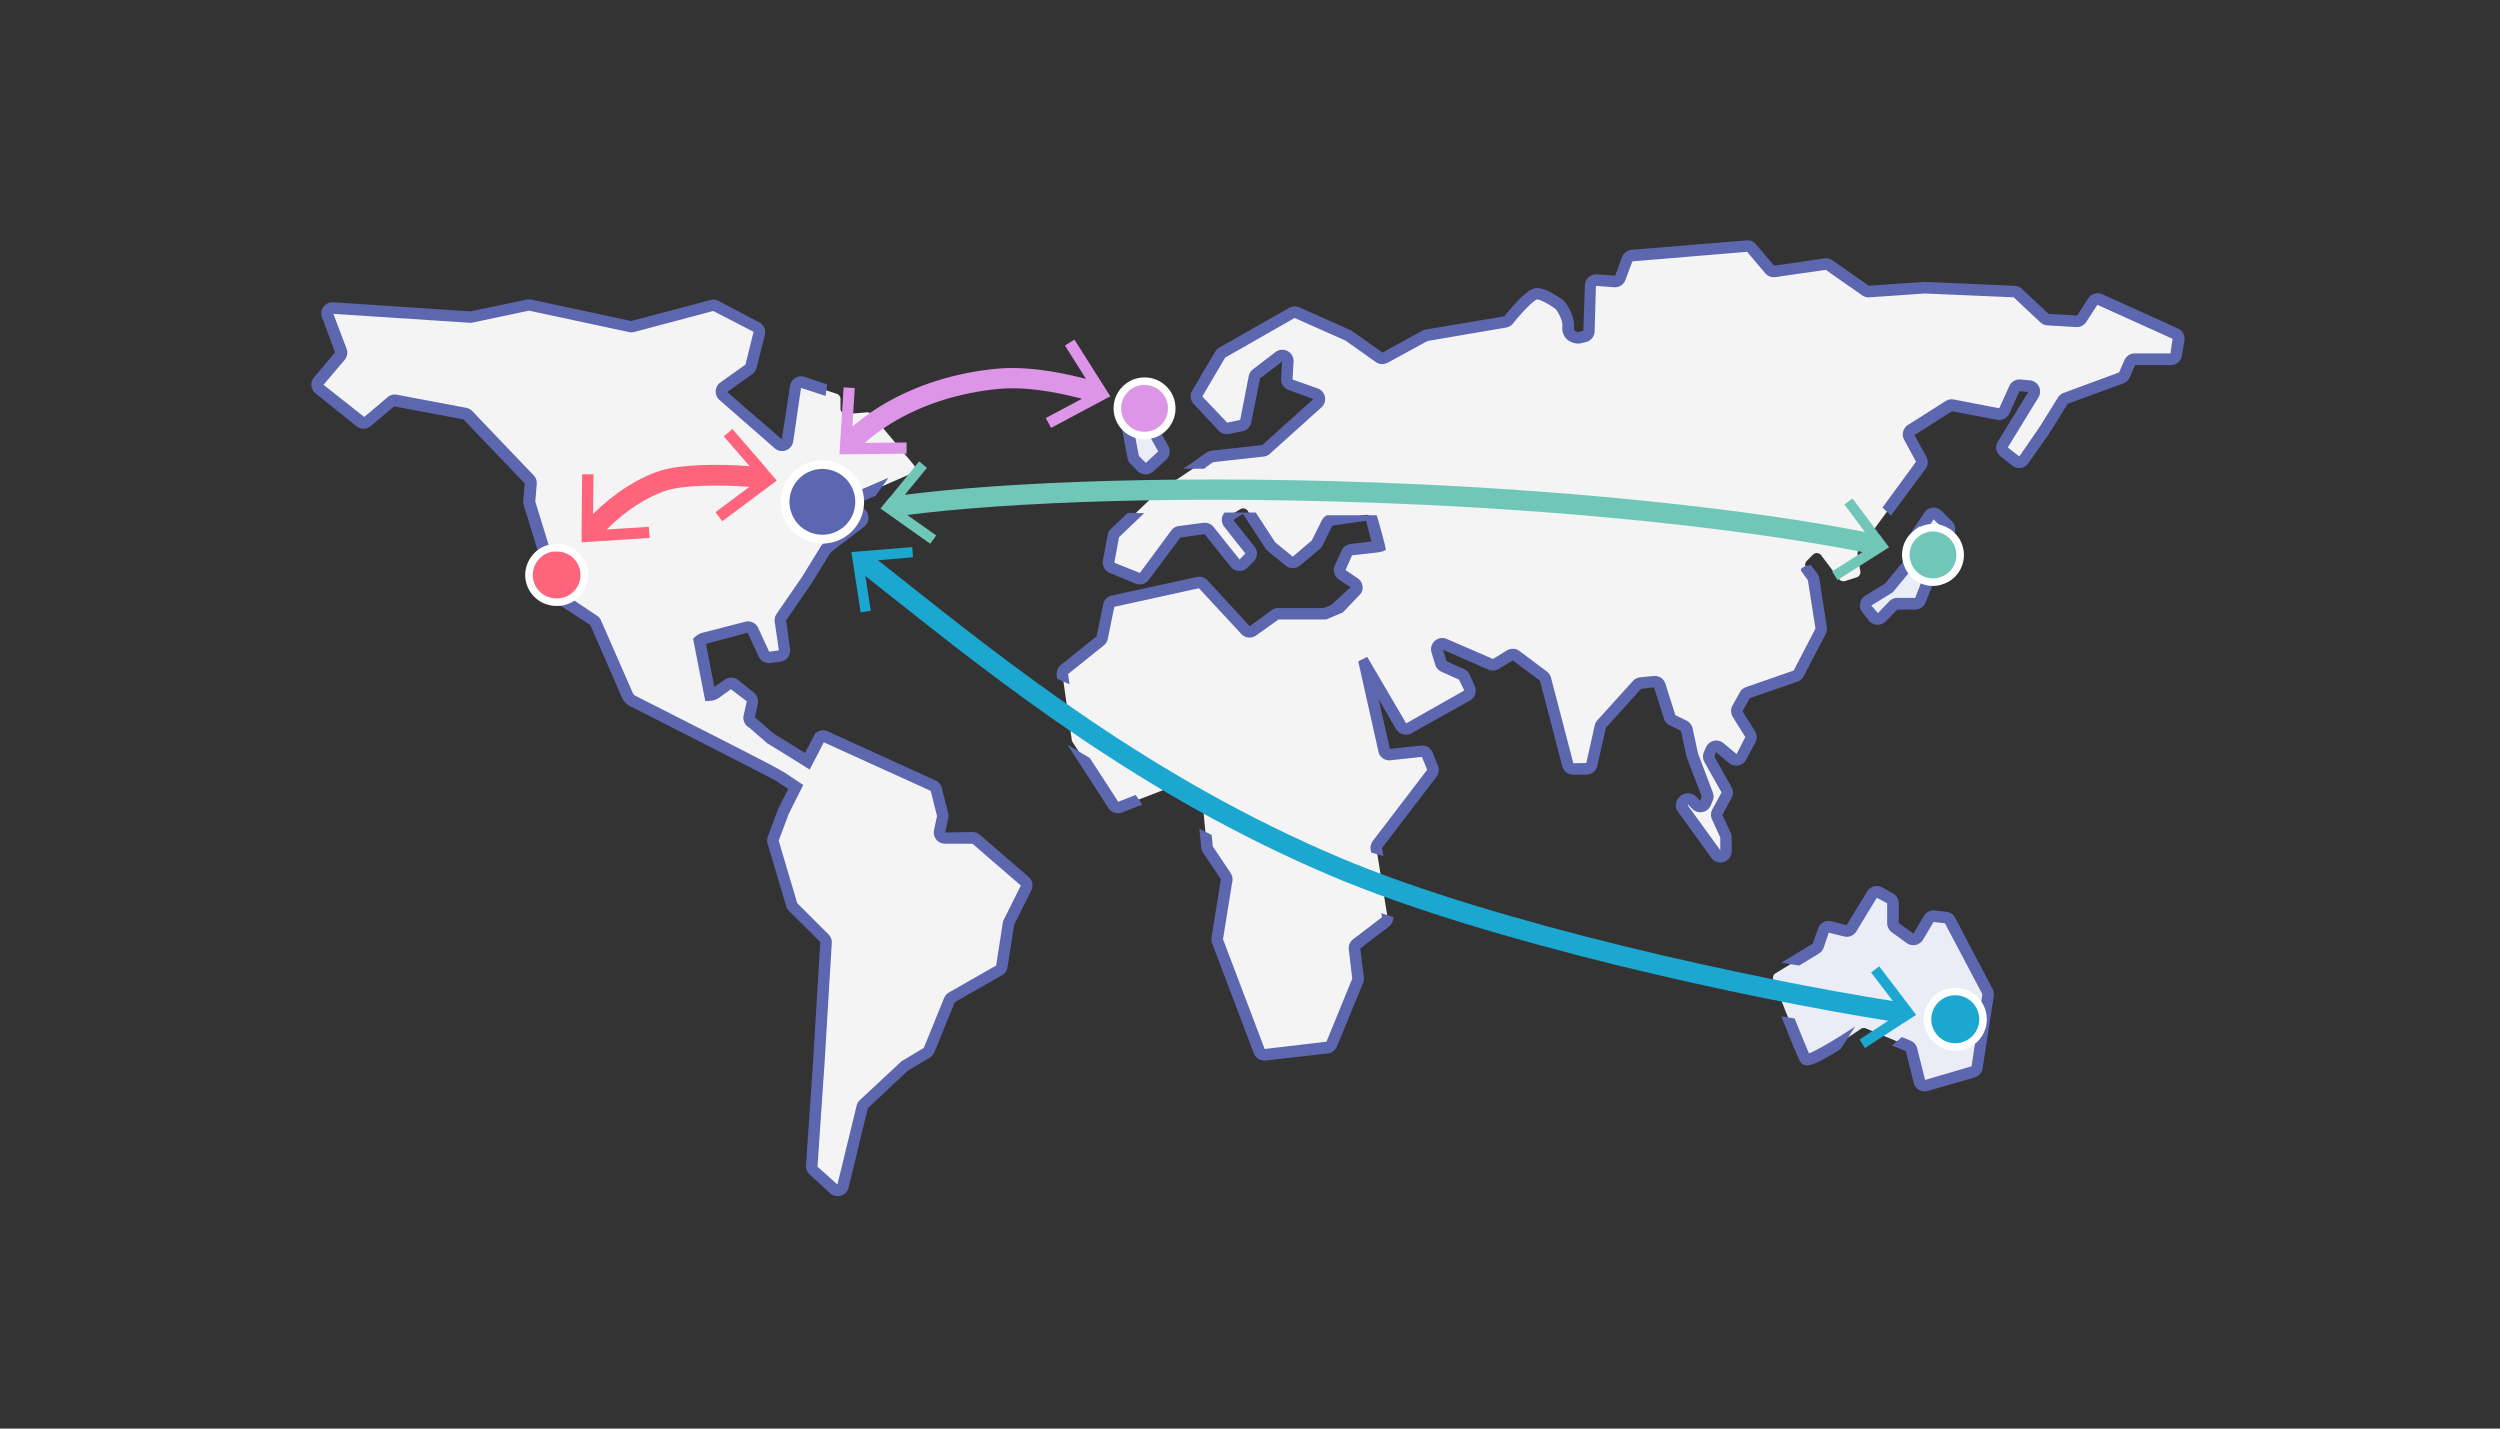 <svg id="f189793a-ffe9-4b5e-b6ee-d65158d2057f" data-name="White" xmlns="http://www.w3.org/2000/svg" viewBox="0 0 840 480">
  <rect x="0" y="0" width="840" height="480" fill="#333333" stroke="none"/>
  <title>Flexible-Replication</title>
  <path d="M655.19,309.28a1.8,1.8,0,0,0-1.42-1l-3.89-.44a1.84,1.84,0,0,0-1.76.87l-3.7,6a1.83,1.83,0,0,1-2.64.52l-5-3.62a1.86,1.86,0,0,1-.75-1.49v-6.67a1.84,1.84,0,0,0-.95-1.6l-3.54-2a1.85,1.85,0,0,0-2.45.64L622.05,312a1.85,1.85,0,0,1-2,.82l-5.11-1.28a1.84,1.84,0,0,0-2.17,1.15l-1.89,5.19a1.82,1.82,0,0,1-.77.94L596.6,327a1.83,1.83,0,0,0-.76,2.22c2.11,5.48,9.66,24.91,10.8,26.63s15-7.67,18.56-10.12a1.83,1.83,0,0,1,1.74-.18l14.26,5.94a1.84,1.84,0,0,1,1.07,1.25l2.66,10.62a1.82,1.82,0,0,0,2.28,1.32l15.75-4.5a1.82,1.82,0,0,0,1.31-1.48L668,334.4a1.88,1.88,0,0,0-.19-1.14Z" style="fill: #eaecf6"/>
  <path d="M380.76,153.59a1.83,1.83,0,0,0,.5.95l2.38,2.38a1.84,1.84,0,0,0,2.53.07l4.3-3.88a1.84,1.84,0,0,0,.38-2.25l-5.55-10.08a1.83,1.83,0,0,0-2.81-.5l-2.84,2.49a1.83,1.83,0,0,0-.6,1.72Z" style="fill: #eaecf6"/>
  <path d="M651,173.06a1.84,1.84,0,0,0-2.83.28L644.36,179a1.85,1.85,0,0,0-.31,1v5.46a1.84,1.84,0,0,1-.42,1.17l-8.74,10.61a1.72,1.72,0,0,1-.45.4l-6.68,4.11a1.84,1.84,0,0,0-.49,2.69l2.15,2.75a1.83,1.83,0,0,0,2.74.17l4-4a1.84,1.84,0,0,1,1.29-.54h6a1.82,1.82,0,0,0,1.7-1.15L650,189.77a2,2,0,0,0,.13-.53l.57-6.83a1.82,1.82,0,0,1,.85-1.4l2.61-1.63a1.83,1.83,0,0,0,.32-2.85Z" style="fill: #eaecf6"/>
  <path d="M730.94,112.11l-25.35-11.47a1.83,1.83,0,0,0-2.28.66l-3.9,5.84a1.86,1.86,0,0,1-1.63.82l-9.65-.57a1.85,1.85,0,0,1-1.14-.49l-9-8.44a1.84,1.84,0,0,0-1.18-.49l-29.94-1.3a.74.74,0,0,0-.21,0L628,98a1.82,1.82,0,0,1-1.18-.32l-12.23-8.57a1.82,1.82,0,0,0-1.32-.31l-17,2.42a1.84,1.84,0,0,1-1.66-.63l-6.08-7.19a1.83,1.83,0,0,0-1.55-.64l-38.66,3.17a1.83,1.83,0,0,0-1.56,1.17l-2.44,6.34a1.84,1.84,0,0,1-1.84,1.17l-6.1-.44a1.84,1.84,0,0,0-2,1.77l-.55,15.42a1.83,1.83,0,0,1-1.39,1.72l-1.76.44c-.77,0-4.1,0-3.8-3.85.25-3.11-2.61-7.07-2.92-7.29-1.37-1-5.35-3.66-7.54-3.66s-8,6.84-9.6,8.82a1.76,1.76,0,0,1-1.11.64l-26.4,4.51a1.94,1.94,0,0,0-.57.2l-13.42,7.32a1.84,1.84,0,0,1-1.94-.11l-10.28-7.25a1.57,1.57,0,0,0-.31-.18l-17-7.57a1.87,1.87,0,0,0-1.65.08l-23.49,13.33a1.8,1.8,0,0,0-.67.67l-7.74,13.09a1.83,1.83,0,0,0,.24,2.18l8.38,8.94a1.84,1.84,0,0,0,1.7.55l4.48-.9a1.81,1.81,0,0,0,1.44-1.44l3-14.82a1.81,1.81,0,0,1,.68-1.1l7.63-5.83a1.83,1.83,0,0,1,2.94,1.57l-.35,6a1.84,1.84,0,0,0,1.2,1.83l8.56,3.15a1.84,1.84,0,0,1,.59,3.09L425.39,151a1.8,1.8,0,0,1-1,.46l-17,1.89a1.9,1.9,0,0,0-.82.3L389,165.38a1.5,1.5,0,0,0-.25.19l-14.15,13.51a1.94,1.94,0,0,0-.54,1l-1.62,8.64a1.85,1.85,0,0,0,1.11,2l8.66,3.56a1.83,1.83,0,0,0,2.17-.59l10.71-14.28a1.84,1.84,0,0,1,1.22-.72l8.23-1.09a1.84,1.84,0,0,1,1.68.67L415,189.25a1.84,1.84,0,0,0,2.73.15l2.08-2.08a1.85,1.85,0,0,0,.15-2.43l-7.09-9.11a1.84,1.84,0,0,1,.51-2.7l3.38-2a1.85,1.85,0,0,1,2.49.57l7.56,11.64a1.69,1.69,0,0,0,.38.42l5.95,4.87a1.83,1.83,0,0,0,2.34,0l6.55-5.46a1.68,1.68,0,0,0,.47-.59l3.41-6.81a1.84,1.84,0,0,1,1.38-1L458.81,173a1.84,1.84,0,0,1,2,1.27l2.18,8.49h-.11a1.81,1.81,0,0,1-1.37,1l-7.5.94a1.85,1.85,0,0,0-1.44,1.06l-2.28,5a1.82,1.82,0,0,0,.62,2.26l4.16,2.92a1.85,1.85,0,0,1,.62,2.28l-7.23,6.58,0,0-3.32,1.38-15.59,0a1.85,1.85,0,0,0-1.12.34L420.92,212a1.83,1.83,0,0,1-2.41-.25l-14.22-15.4a1.83,1.83,0,0,0-1.74-.55L374,202a1.85,1.85,0,0,0-1.41,1.42l-2.29,10.88a1.87,1.87,0,0,1-.65,1.06l-12,9.62a1.85,1.85,0,0,0-.67,1.69l3.14,21.94a1.88,1.88,0,0,0,.27.74L374,270.42a1.84,1.84,0,0,0,2.2.72l18.3-7.09a1.85,1.85,0,0,1,1.85.31l7.28,6.16a1.8,1.8,0,0,1,.64,1.23l1.23,12.83a1.71,1.71,0,0,0,.3.84l6,9a1.78,1.78,0,0,1,.28,1.31L409,315.28a1.87,1.87,0,0,0,.09.94l14,36.95a1.82,1.82,0,0,0,1.92,1.17L445.92,352a1.86,1.86,0,0,0,1.49-1.13l8.76-21.27a1.88,1.88,0,0,0,.12-.91l-1.16-9.85a1.87,1.87,0,0,1,.71-1.67l9.65-7.38a1.82,1.82,0,0,0,.7-1.75l-3.71-22.85a1.83,1.83,0,0,1,.36-1.41l18.26-23.93a1.83,1.83,0,0,0,.24-1.79l-1.77-4.44a1.84,1.84,0,0,0-1.89-1.14L467,253.51a1.84,1.84,0,0,1-1.85-1.06l-6.54-29.19h0l12.18,20.81a1.85,1.85,0,0,0,2.48.68l19.68-11a1.83,1.83,0,0,0,.78-2.35L492,227.56a1.87,1.87,0,0,0-.91-.93l-6-2.71a1.85,1.85,0,0,1-1-1.13l-1.26-4.09a1.83,1.83,0,0,1,2.48-2.22l15.52,6.72a1.82,1.82,0,0,0,1.68-.11l4.81-2.88a1.83,1.83,0,0,1,2.05.1l9.18,6.89a1.85,1.85,0,0,1,.68,1l7.5,28.73a1.84,1.84,0,0,0,1.77,1.38H533a1.85,1.85,0,0,0,1.79-1.43l2.91-12.8a1.77,1.77,0,0,1,.42-.83l11.9-13.14a1.83,1.83,0,0,1,1.18-.6l4.49-.45a1.84,1.84,0,0,1,1.93,1.28L561,240.87a1.8,1.8,0,0,0,.93,1.09l3.86,1.93a1.86,1.86,0,0,1,1,1.26l1.79,8.35a2.76,2.76,0,0,0,.08.27l5,13.2a1.83,1.83,0,0,1,0,1.38l-.64,1.5a1.84,1.84,0,0,1-3,.58L568.53,269a1.84,1.84,0,0,0-2.59,0l-.28.28a1.84,1.84,0,0,0-.19,2.36l11.13,15.49a1.83,1.83,0,0,0,3.32-1.07v-4.6a1.74,1.74,0,0,0-.16-.75l-2.8-6.16a1.89,1.89,0,0,1,.06-1.64l3.09-5.65a1.83,1.83,0,0,0,0-1.77l-5.75-10.36a1.79,1.79,0,0,1-.08-1.61l.68-1.59a1.83,1.83,0,0,1,2.86-.68l4.4,3.66a1.83,1.83,0,0,0,2.79-.54l3.11-5.77a1.82,1.82,0,0,0-.06-1.83l-4.22-6.87a1.82,1.82,0,0,1,0-1.86l2.47-4.46a1.86,1.86,0,0,1,1-.84l16-5.54a1.84,1.84,0,0,0,1-.89l7.4-14.18a1.84,1.84,0,0,0,.19-1.13l-2.52-16.34a1.81,1.81,0,0,0-.32-.79l-2.18-3.05a1.84,1.84,0,0,1,.2-2.37l2.08-2.08a1.83,1.83,0,0,1,2.76.2l6,8a1.83,1.83,0,0,0,2,.66L623.8,194a1.83,1.83,0,0,0,1.28-2l-.94-5.66a1.86,1.86,0,0,1,.33-1.39l20.9-28.51a1.82,1.82,0,0,0,.14-1.94l-4-7.51a1.84,1.84,0,0,1,.64-2.41l12.64-8a1.83,1.83,0,0,1,1.33-.25l15.25,2.93a1.83,1.83,0,0,0,2-1l3.53-7.56a1.82,1.82,0,0,1,1.83-1.05l3.12.28a1.84,1.84,0,0,1,1.4,2.79L673,149.39a1.84,1.84,0,0,0,.42,2.39l3.9,3.12a1.83,1.83,0,0,0,2.64-.38l6.86-9.72.06-.09,6.32-10.11a1.88,1.88,0,0,1,.92-.75L712.79,127a1.84,1.84,0,0,0,1.05-1l1.87-4.21a1.83,1.83,0,0,1,1.68-1.09h12a1.84,1.84,0,0,0,1.81-1.53l.84-5.09A1.83,1.83,0,0,0,730.94,112.11Z" style="fill: #f4f4f4"/>
  <path d="M344.35,296.12,328,282a1.87,1.87,0,0,0-1.2-.44h-9.29a1.84,1.84,0,0,1-1.79-2.24l1.05-4.7a1.84,1.84,0,0,0,0-.84l-2.12-8.5a1.86,1.86,0,0,0-1.07-1.25l-36.24-16.51a1.84,1.84,0,0,0-1.81.23l-4.19,8.08s-12.08-7.54-12.36-7.65l-6.05-5.28a1.84,1.84,0,0,1-1.11-2.11l1-4.7a1.83,1.83,0,0,0-.66-1.84L246.76,230a1.85,1.85,0,0,0-2.17-.06l-4.17,2.88a3.68,3.68,0,0,1-1.9.67L235,215.31a3.65,3.65,0,0,1,1.49-.8l14.29-3.73a1.84,1.84,0,0,1,2.13,1l3.7,8a1.82,1.82,0,0,0,1.89,1l3.37-.42a1.83,1.83,0,0,0,1.6-2.06l-1.3-9.73a1.81,1.81,0,0,1,.31-1.28l8.59-12.5,6.36-10.34a1.76,1.76,0,0,1,.45-.49L289,175.47a1.84,1.84,0,0,0-.35-3.13l-2.46-1.12a1.83,1.83,0,0,1,0-3.35l20.16-8.82a1.83,1.83,0,0,0,.67-2.85l-14.18-17a1.85,1.85,0,0,0-1.56-.65l-6.87.57a1.83,1.83,0,0,1-2-1.82v-3.23a1.83,1.83,0,0,0-1.25-1.74l-11.4-3.8a1.83,1.83,0,0,0-2.39,1.46l-2.79,18.14a1.84,1.84,0,0,1-3,1.1L243.12,133a1.83,1.83,0,0,1,.14-2.87l8.43-6a1.88,1.88,0,0,0,.71-1l2.76-11a1.83,1.83,0,0,0-.93-2.06l-13.62-7.18a1.91,1.91,0,0,0-1.33-.15l-26.68,7.07a1.88,1.88,0,0,1-.85,0l-33.53-7.19a1.94,1.94,0,0,0-.76,0l-19,4a2.1,2.1,0,0,1-.5,0l-46-3.06a1.83,1.83,0,0,0-1.84,2.46l4.37,11.88a1.83,1.83,0,0,1-.32,1.82L107.12,128a1.84,1.84,0,0,0,.25,2.62l13.71,11a1.82,1.82,0,0,0,2.32,0l8-6.66a1.83,1.83,0,0,1,1.51-.4l23.33,4.42a1.88,1.88,0,0,1,1,.53l20.63,21.59a1.86,1.86,0,0,1,.5,1.42l-.49,5.87a1.82,1.82,0,0,0,.08.69L187.46,200a1.82,1.82,0,0,0,.74,1l11.27,7.51a1.82,1.82,0,0,1,.66.79l10.67,24.4a3.74,3.74,0,0,0,1.81,1.87s49.25,25,49.4,25.31l5.37,3.57s-4.09,8.07-4.25,8.51l-3.32,8.85a1.77,1.77,0,0,0,0,1.16L266,304a2,2,0,0,0,.46.78L277,315.27a1.81,1.81,0,0,1,.54,1.41l-2.4,40.05-2.4,35.09a1.87,1.87,0,0,0,.59,1.48l6.87,6.29a1.84,1.84,0,0,0,3-.91L289.71,372a1.88,1.88,0,0,1,.53-.9l13.35-12.57.32-.24,7.48-4.49a1.8,1.8,0,0,0,.75-.88L319,336.06a1.83,1.83,0,0,1,.79-.9l15.85-9.06a1.85,1.85,0,0,0,.91-1.31l2.27-14.38a1.57,1.57,0,0,1,.17-.53l5.77-11.55A1.82,1.82,0,0,0,344.35,296.12Z" style="fill: #f4f4f4"/>
  <path d="M384.94,159.41a3.78,3.78,0,0,1-2.68-1.11l-2.37-2.38a3.69,3.69,0,0,1-1.05-2h0l-1.71-9.1a3.8,3.8,0,0,1,1.23-3.54l2.84-2.49a3.8,3.8,0,0,1,3.15-.88,3.76,3.76,0,0,1,2.66,1.91l5.55,10.08a3.77,3.77,0,0,1-.79,4.64l-4.3,3.88A3.77,3.77,0,0,1,384.94,159.41Zm-2.27-6.22,2.35,2.35,4.14-3.88-5.57-9.94-2.66,2.51Zm0,0Z" style="fill: #5c67af"/>
  <path d="M630.86,209.9h-.23a3.8,3.8,0,0,1-2.76-1.46l-2.14-2.75a3.8,3.8,0,0,1,1-5.55l6.68-4.11,8.71-10.59,0-5.39a3.77,3.77,0,0,1,.64-2.11l3.79-5.68a3.79,3.79,0,0,1,5.83-.58h0l3.46,3.47a3.77,3.77,0,0,1-.67,5.88l-2.6,1.63L652,189.4a3.76,3.76,0,0,1-.26,1.1L647,202.44a3.76,3.76,0,0,1-3.51,2.38h-6l-3.92,4A3.76,3.76,0,0,1,630.86,209.9Zm18.81-35.39-3.69,5.6,0,5.4a3.83,3.83,0,0,1-.85,2.41l-8.75,10.61a3.65,3.65,0,0,1-.94.82l-6.68,4.11L631,206l3.83-4a3.72,3.72,0,0,1,2.67-1.11h6L648.15,189l.56-6.79a3.83,3.83,0,0,1,1.77-2.9l2.6-1.63Zm-.07-.07Z" style="fill: #5c67af"/>
  <path d="M345.63,294.64l-16.39-14.15a3.77,3.77,0,0,0-2.48-.92l-9.17.14,1-4.7a3.79,3.79,0,0,0,0-1.74l-2.13-8.5a3.75,3.75,0,0,0-2.15-2.55L278,245.68a3.78,3.78,0,0,0-3.74.47l-.35.26-3.43,6.6c-7.38-4.6-9.67-6-10.44-6.45l-5.93-5.17-.49-.21,1-4.7a3.79,3.79,0,0,0-1.37-3.81L248,228.48a3.77,3.77,0,0,0-4.48-.12l-3.5,2.42-2.82-14.44,14-3.74,3.7,8a3.75,3.75,0,0,0,3.9,2.17l3.38-.42a3.76,3.76,0,0,0,2.53-1.45,3.72,3.72,0,0,0,.75-2.81l-1.32-9.65,8.65-12.58,6.33-10.3,11.2-8.56a3.79,3.79,0,0,0-.74-6.46l-2.22-1,6.89-3,4.28-6-13,5.59a3.79,3.79,0,0,0-.05,6.92l2.28,1-11,8.45a3.73,3.73,0,0,0-.92,1l-6.31,10.26-8.59,12.49a3.83,3.83,0,0,0-.64,2.65l1.4,9.6-3.25.49-3.7-8a3.78,3.78,0,0,0-4.39-2.08L236,212.62a5.63,5.63,0,0,0-2.27,1.21l-.86.74,4.1,21,1.7-.1a5.68,5.68,0,0,0,2.91-1l4-2.89,5.34,4.07-1.05,4.7a3.77,3.77,0,0,0,1.94,4.18l6.1,5.32.2.08c.94.55,7.87,4.86,12.16,7.53l1.79,1.12,4.75-9.16,35.91,16.31,2.12,8.45-1,4.7a3.79,3.79,0,0,0,3.69,4.61l9.22,0L343,297.54,337.28,309a3.45,3.45,0,0,0-.36,1.11l-2.21,14.3-15.86,9.06a3.75,3.75,0,0,0-1.62,1.85l-6.84,16.78-7.49,4.49-14,13.06a3.73,3.73,0,0,0-1.08,1.86L281.37,398,274.68,392l2.39-35.1,2.41-40.06a3.78,3.78,0,0,0-1.11-2.9l-10.5-10.48-6.23-21,3.29-8.79c.22-.51,2.69-5.4,4.19-8.36l.78-1.55-6.81-4.54,0,.08c-2-1.33-10.48-5.66-49.6-25.52a1.78,1.78,0,0,1-.86-.89l-10.67-24.4a3.75,3.75,0,0,0-1.37-1.63l-11.23-7.46-9.5-30.87.48-5.87a3.79,3.79,0,0,0-1-2.92l-20.64-21.6a3.8,3.8,0,0,0-2-1.1l-23.33-4.41a3.75,3.75,0,0,0-3.12.81l-7.85,6.66-13.69-10.8,7.08-8.37a3.8,3.8,0,0,0,.66-3.76L112,105.45l45.8,3a3.87,3.87,0,0,0,1-.07l18.95-4,33.52,7.18a3.78,3.78,0,0,0,1.77,0l26.6-7.07,13.56,7-2.71,11-8.42,6a3.78,3.78,0,0,0-.3,5.93l18.51,16.19a3.79,3.79,0,0,0,6.24-2.27l2.63-18,8.24,2.69.52-3.88-7.52-2.51a3.8,3.8,0,0,0-3.17.36,3.76,3.76,0,0,0-1.77,2.66l-2.76,17.93-18.36-15.87,8.43-6a3.82,3.82,0,0,0,1.47-2.17l2.76-11a3.78,3.78,0,0,0-1.91-4.27l-13.63-7.17a3.75,3.75,0,0,0-2.73-.31l-26.62,7.06-33.53-7.19a3.78,3.78,0,0,0-1.57,0l-19,3.95-46-3.06a3.79,3.79,0,0,0-3.8,5.09l4.39,11.76-7.08,8.37a3.78,3.78,0,0,0,.52,5.4l13.71,11a3.79,3.79,0,0,0,4.79,0l7.9-6.64,23.27,4.38,20.59,21.5-.48,5.87a3.74,3.74,0,0,0,.15,1.42l9.51,30.92a3.84,3.84,0,0,0,1.52,2L198.34,210,209,234.43a5.64,5.64,0,0,0,2.7,2.83c18.78,9.53,47.11,24,49.14,25.15l4,2.66c-2.23,4.43-3.43,6.83-3.55,7.16L258,281.07a3.75,3.75,0,0,0-.08,2.41l6.23,21a4,4,0,0,0,.95,1.6l10.5,10.44-2.4,40-2.39,35.09a3.72,3.72,0,0,0,1.22,3l6.87,6.3a3.71,3.71,0,0,0,2.54,1,3.63,3.63,0,0,0,1.12-.17,3.74,3.74,0,0,0,2.57-2.72l6.46-26.65,13.36-12.55,7.47-4.49a3.82,3.82,0,0,0,1.55-1.82l6.84-16.78,15.85-9.06a3.7,3.7,0,0,0,1.86-2.69l2.26-14.35,5.78-11.55A3.8,3.8,0,0,0,345.63,294.64Z" style="fill: #5c67af"/>
  <circle cx="384.57" cy="137.21" r="9.14" style="fill: #dd95e7;stroke: #fff;stroke-miterlimit: 10;stroke-width: 2.53px"/>
  <g>
    <path d="M276.32,181.14a12.52,12.52,0,1,1,12.52-12.52A12.53,12.53,0,0,1,276.32,181.14Z" style="fill: #5c67b2"/>
    <path d="M276.32,157.57a11.05,11.05,0,1,1-11.05,11.05,11.05,11.05,0,0,1,11.05-11.05m0-2.93a14,14,0,1,0,14,14,14,14,0,0,0-14-14Z" style="fill: #fff"/>
  </g>
  <path d="M186.91,184A9.08,9.08,0,0,0,180,187.2a9.35,9.35,0,0,0-2.26,6,9.13,9.13,0,0,0,6.81,8.8,8.84,8.84,0,0,0,2.32.33,9.14,9.14,0,1,0,0-18.27Z" style="fill: #ff647d;stroke: #fff;stroke-miterlimit: 10;stroke-width: 2.53px"/>
  <path d="M656.1,180.2a9.67,9.67,0,0,0-1.53-1.33c-.19-.12-.4-.21-.6-.32a8.86,8.86,0,0,0-2.67-1.05,9,9,0,0,0-3.68,0,9.77,9.77,0,0,0-1.23.38,9.39,9.39,0,0,0-2,1c-.23.16-.42.36-.64.53a8.84,8.84,0,0,0-2.87,9.95,8.92,8.92,0,0,0,1.25,2.46,9.17,9.17,0,0,0,2.26,2.22,9,9,0,0,0,3.27,1.37,9.74,9.74,0,0,0,1.81.19h0a8.57,8.57,0,0,0,1.84-.19,9.28,9.28,0,0,0,1.06-.32,9.55,9.55,0,0,0,2.21-1.05,9.11,9.11,0,0,0,1.53-13.83Z" style="fill: #70c7b8;stroke: #fff;stroke-miterlimit: 10;stroke-width: 2.53px"/>
  <path d="M631.78,179.94l0-.15-.17,0-9.15-12.3-2.74,2,6.88,9.25c-38-7.47-93.19-13.4-149.32-16-79.4-3.63-140.44-.68-173.26,3.51l7.45-9.06-2.64-2.16L299.08,167H299V167l-3.17,3.86,16.74,11.84,2-2.79-9.74-6.88c32.46-4.16,93.09-7.09,172.18-3.48,56.06,2.57,111.16,8.49,148.8,15.95L615.59,192l1.83,2.88,17.31-11Z" style="fill: #70c7b8"/>
  <path d="M361,114.1l-3.18,2,7.06,11.2c-12-3.08-21.89-4.19-30.22-3.38-18.82,1.82-36.07,8.83-48.26,19.46l.8-13-3.75-.23-1.05,17a.57.57,0,0,0-.11.11l.1.09-.33,5.32,22.55-.25,0-3.76-14.05.16c11.14-9.88,27.17-16.42,44.78-18.12,7.63-.74,16.89.34,28.21,3.28l-12.16,6.48,1.78,3.32,19.9-10.62Z" style="fill: #dd95e7"/>
  <path d="M639.69,343.7l4.14-2.71-12.42-16.31-2.72,2.07,7.33,9.61c-46.31-7.3-133.5-26-186-48.27-62.62-26.53-110.15-64.25-148.34-94.57L295,188.24l11.78-1-.28-3.41-20.44,1.65,3.13,20.27,3.38-.52-1.81-11.69,6.67,5.28c38.51,30.57,86.44,68.62,149.91,95.51,52.87,22.4,140.32,41.23,187.1,48.65l-9.67,6.31,1.87,2.86,12.85-8.39.16,0Z" style="fill: #1ca7d1"/>
  <path d="M257.45,157.33v-.05h0l-11.36-13.14-2.89,2.5,8.69,10c-9.72-.79-22.92-.71-29.91,1.49-7.61,2.39-15.66,7.6-22.7,14.54l.12-13.3-3.81,0-.16,17.39,0,0,0,0,0,5.45,22.87-1.46L218,177l-14.16.91c6.32-6.32,13.51-11,20.21-13.14,5.6-1.76,18-2,27.73-1.16l-11.38,8.47,2.28,3.06L261,161.47Z" style="fill: #ff647d"/>
  <g>
    <path d="M621,346.23l1.62-4,18.79,4.14L639,348.45l2.94,1.23a3.8,3.8,0,0,1,2.21,2.57l2.66,10.63,15.61-4.58,3.65-24.2-12.59-23.86-3.82-.43-3.59,6a3.79,3.79,0,0,1-5.45,1.07l-5-3.63a3.8,3.8,0,0,1-1.55-3.06v-6.67l-3.48-1.86L623.7,313a3.76,3.76,0,0,1-4.13,1.68l-5.12-1.28-1.74,5.12a3.82,3.82,0,0,1-1.59,1.93l-6.61,4,2.74.44-1,17.8-3.28-.5c2.32,5.78,4,10,4.86,11.74C609.75,353.27,614.41,350.64,621,346.23Z" style="fill: none"/>
    <path d="M669.54,332.35l-12.62-24a3.76,3.76,0,0,0-2.93-2l-3.89-.44a3.79,3.79,0,0,0-3.64,1.78l-3.53,6L638,310.15v-6.67a3.8,3.8,0,0,0-2-3.31l-3.54-2a3.78,3.78,0,0,0-5.06,1.31l-6.93,11.35-5.11-1.28a3.78,3.78,0,0,0-4.47,2.38l-1.84,5.13-10.53,6.41,6,.95,6.61-4a3.82,3.82,0,0,0,1.59-1.93l1.74-5.12,5.12,1.28A3.76,3.76,0,0,0,623.7,313l6.91-11.36,3.48,1.86v6.67a3.8,3.8,0,0,0,1.55,3.06l5,3.63a3.79,3.79,0,0,0,5.45-1.07l3.59-6,3.82.43,12.59,23.86-3.65,24.2-15.61,4.58-2.66-10.63a3.8,3.8,0,0,0-2.21-2.57L639,348.45l-3.25,2.84,4.62,1.91L643,363.83a3.76,3.76,0,0,0,1.78,2.36,3.73,3.73,0,0,0,2.93.36l15.75-4.5a3.81,3.81,0,0,0,2.7-3.07l3.74-24.29A3.79,3.79,0,0,0,669.54,332.35Z" style="fill: #5c67af"/>
    <path d="M607.85,353.94c-.81-1.77-2.54-6-4.86-11.74l-4.45-.69c3,7.67,5.73,14.3,6.48,15.41a2.39,2.39,0,0,0,1.59,1c.77.15,2.54.48,11.84-5.43l4.89-7.62C616.76,349.31,609.75,353.27,607.85,353.94Z" style="fill: #5c67af"/>
  </g>
  <g>
    <path d="M454.66,315.58a3.82,3.82,0,0,0-1.47,3.45l1.17,9.79L445.7,350l-20.77,2.46-14-36.89,3.15-19.51a3.76,3.76,0,0,0-.59-2.71l-6-9-.36-3.78L403,278.45l.6,6.31a3.77,3.77,0,0,0,.62,1.74l6,8.95L407.07,315a3.76,3.76,0,0,0,.2,1.94l14,36.95a3.79,3.79,0,0,0,3.54,2.45,3.11,3.11,0,0,0,.43,0l20.89-2.38a3.79,3.79,0,0,0,3.07-2.32L458,330.3a3.88,3.88,0,0,0,.26-1.88l-1.2-9.74,9.65-7.38a3.76,3.76,0,0,0,1.45-3.18l-4.05-1.28.23,1.36Z" style="fill: #5c67af"/>
    <path d="M610,211.19l-7.33,14.12-16,5.55a3.74,3.74,0,0,0-2.07,1.74l-2.48,4.45a3.8,3.8,0,0,0,.09,3.83l4.22,6.75-2.93,5.74-4.4-3.66a3.78,3.78,0,0,0-5.91,1.42l-.68,1.58a3.85,3.85,0,0,0,.17,3.33l5.76,10.24-3.09,5.66a3.79,3.79,0,0,0-.12,3.38l2.78,6.1v4.24l-10.92-15.05.1-.27,1.46,1.47a3.79,3.79,0,0,0,6.16-1.19l.64-1.5a3.77,3.77,0,0,0,.06-2.84l-5-13.19-1.79-8.35a3.8,3.8,0,0,0-2-2.59l-3.8-1.86-3.33-10.53a3.78,3.78,0,0,0-4-2.63l-4.5.45a3.74,3.74,0,0,0-2.43,1.23L536.72,242a3.72,3.72,0,0,0-.89,1.7L533,256.36l-4.36.09-7.49-28.73a3.83,3.83,0,0,0-1.4-2.08l-9.18-6.89a3.78,3.78,0,0,0-4.22-.22l-4.71,2.88-15.52-6.72a3.78,3.78,0,0,0-5.12,4.59l1.25,4.08a3.8,3.8,0,0,0,2.06,2.34l5.9,2.65L492,232l-19.52,11.05L460.3,222.27l-.93-1.57-3,1.5,6.87,30.67.13.39a3.77,3.77,0,0,0,3.82,2.19l10.56-1.14,1.79,4.32-18.27,23.93a3.79,3.79,0,0,0-.72,2.9l.16,1,4.11,1.17-.44-2.72L482.65,261a3.81,3.81,0,0,0,.51-3.7l-1.78-4.43a3.76,3.76,0,0,0-3.89-2.36L467,251.63,463.25,235l5.87,10a3.81,3.81,0,0,0,5.11,1.39l19.68-11a3.77,3.77,0,0,0,1.62-4.84l-1.72-3.85a3.78,3.78,0,0,0-1.89-1.91l-5.9-2.63-1.18-3.85L500.13,225a3.76,3.76,0,0,0,3.45-.22l4.69-2.9,9.14,6.83,7.5,28.73a3.79,3.79,0,0,0,3.66,2.84H533a3.78,3.78,0,0,0,3.69-2.95l2.88-12.75,11.82-13.11,4.37-.53,3.33,10.53a3.8,3.8,0,0,0,1.91,2.25l3.8,1.85,1.79,8.34a4.47,4.47,0,0,0,.16.57l5,13.11-.46,1.47-1.46-1.47a3.88,3.88,0,0,0-5.36,0l-.26.27a3.76,3.76,0,0,0-.4,4.89L575,288.23a3.79,3.79,0,0,0,6.86-2.21v-4.6a3.77,3.77,0,0,0-.34-1.56l-2.8-6.05,3.08-5.66a3.76,3.76,0,0,0,0-3.65l-5.75-10.25.5-1.54,4.4,3.66a3.79,3.79,0,0,0,5.76-1.11l3.11-5.78a3.83,3.83,0,0,0-.11-3.78L585.49,239l2.42-4.4,16-5.55a3.77,3.77,0,0,0,2.12-1.82l7.4-14.19a3.8,3.8,0,0,0,.39-2.32l-2.52-16.35a3.84,3.84,0,0,0-.66-1.62l-2.19-2.91s-4.25.61-3.17,2.12l2.17,3Z" style="fill: #5c67af"/>
    <path d="M366.18,254.69l-7.5-4.45a.67.67,0,0,0,.06.12l13.66,21.12A3.81,3.81,0,0,0,377,273l6.8-2.66-2.2-3.24-5.87,2.3Z" style="fill: #5c67af"/>
    <polygon points="384.42 172.44 384.39 172.44 375.96 180.5 384.42 172.44" style="fill: #5c67af"/>
    <path d="M731.74,110.33,706.4,98.87a3.77,3.77,0,0,0-4.72,1.35L697.89,106l-9.57-.54-9-8.44a3.82,3.82,0,0,0-2.42-1l-30-1.3a2.94,2.94,0,0,0-.42,0L627.94,96,615.7,87.46a3.74,3.74,0,0,0-2.7-.64l-16.88,2.46L590,82.09a3.78,3.78,0,0,0-3.2-1.32l-38.66,3.17A3.78,3.78,0,0,0,545,86.35l-2.32,6.26-6.11-.43a3.86,3.86,0,0,0-2.8,1,3.77,3.77,0,0,0-1.25,2.68L532,111.13l-1.56.39a2,2,0,0,1-1.31-.38,1.87,1.87,0,0,1-.27-1.36c.32-4-3-8.53-3.74-9-2.59-1.84-6.19-4-8.67-4-.93,0-3.39,0-11,9.5L479,110.72a3.55,3.55,0,0,0-1.17.41l-13.3,7.33-10.27-7.25a3.58,3.58,0,0,0-.66-.37l-17-7.57a3.77,3.77,0,0,0-3.41.17l-23.48,13.33a3.78,3.78,0,0,0-1.39,1.36l-7.74,13.09a3.82,3.82,0,0,0,.5,4.52l8.38,8.94a3.73,3.73,0,0,0,3.5,1.12l4.48-.89a3.77,3.77,0,0,0,3-3l2.93-14.76,7.42-5.67-.34,5.74A3.77,3.77,0,0,0,432.9,131l8.38,3.08-17.13,15.45-17,1.89a3.88,3.88,0,0,0-1.68.61l-7.88,5.46h7l.83-.61h-.22l2.37-1.58,17-1.89a3.78,3.78,0,0,0,2.12-.95L444,136.89a3.78,3.78,0,0,0,1.18-3.53,3.73,3.73,0,0,0-2.41-2.84l-8.48-3,.35-6a3.79,3.79,0,0,0-6.08-3.23L421,124.08a3.77,3.77,0,0,0-1.42,2.27l-2.87,14.73-4.37.93-8.37-8.8,7.69-13.05L435,106.84l17,7.55,10.27,7.26a3.78,3.78,0,0,0,4,.22l13.39-7.3,26.39-4.51a3.83,3.83,0,0,0,2.31-1.34c4-5,7.21-7.88,8.08-8.1.83,0,3.14,1,6.25,3.19.67.82,2.42,3.75,2.27,5.66a5.39,5.39,0,0,0,1.37,4.4,5.89,5.89,0,0,0,4.48,1.55l2.13-.5a3.81,3.81,0,0,0,2.86-3.54l.43-15.31,6.1.44a3.72,3.72,0,0,0,3.8-2.42l2.34-6.27,38.56-3.21,6.09,7.2a3.78,3.78,0,0,0,3.42,1.3l16.9-2.45,12.23,8.56a3.83,3.83,0,0,0,2.43.68l18.61-1.28,29.88,1.27,9,8.44a3.77,3.77,0,0,0,2.36,1l9.64.56a3.69,3.69,0,0,0,3.37-1.68l3.76-5.8,25.27,11.43-.72,4.91h-12a3.79,3.79,0,0,0-3.46,2.25l-1.81,4.15L693.4,132a3.88,3.88,0,0,0-1.91,1.55l-6.31,10.1-6.69,9.7-3.87-3,10.3-16.81a3.79,3.79,0,0,0-2.88-5.75l-3.13-.28a3.77,3.77,0,0,0-3.77,2.17l-3.4,7.49-15.25-2.94a3.82,3.82,0,0,0-2.75.53l-12.64,8a3.81,3.81,0,0,0-1.31,5l4,7.38-11.29,15.4,2.85,2.71L647,157.53a3.84,3.84,0,0,0,.29-4l-4-7.35,12.57-8L671,141.06a3.77,3.77,0,0,0,4.15-2.12l3.41-7.49,2.93.27-10.2,16.65a3.79,3.79,0,0,0,.86,4.93l3.9,3.12a3.77,3.77,0,0,0,2.89.79,3.84,3.84,0,0,0,2.57-1.56l6.84-9.7,6.39-10.27,18.73-6.86a3.81,3.81,0,0,0,2.15-2l1.77-4.14h12a3.76,3.76,0,0,0,3.73-3.16l.85-5.09A3.8,3.8,0,0,0,731.74,110.33Z" style="fill: #5c67af"/>
    <polygon points="405.2 156.91 405.42 156.91 407.57 155.33 405.2 156.91" style="fill: #5c67af"/>
  </g>
  <path d="M444.15,174.8l-3.38,6.78-6.4,5.46-5.93-4.84-6.5-10H411.46a3.75,3.75,0,0,0-.87,1.76,3.79,3.79,0,0,0,.73,3l7.1,9L416.51,188l-8.76-10.95a3.82,3.82,0,0,0-3.46-1.39l-8.22,1.1a3.8,3.8,0,0,0-2.53,1.48L383,192.51l-8.59-3.44,1.59-8.58,8.43-8.05-5.48-.13-5.65,5.36a3.8,3.8,0,0,0-1.1,2l-1.62,8.64a3.8,3.8,0,0,0,2.28,4.2l8.66,3.57a3.79,3.79,0,0,0,4.47-1.23l10.63-14.23,8.12-1.14,8.76,10.95a3.8,3.8,0,0,0,5.64.31l2.07-2.08a3.78,3.78,0,0,0,.32-5l-7.12-8.94,3.23-2.07,7.56,11.64a4.25,4.25,0,0,0,.78.86l6,4.88a3.8,3.8,0,0,0,4.82,0l6.55-5.46a3.85,3.85,0,0,0,1-1.22l3.32-6.75L459,175l1.78,6.92-7,.87a3.81,3.81,0,0,0-3,2.19l-2.29,5a3.79,3.79,0,0,0,1.28,4.67l4,2.69-6.47,5.9-2.55,1.06-15.15,0a3.82,3.82,0,0,0-2.31.7l-7.38,5.4L405.72,195a3.79,3.79,0,0,0-3.59-1.13l-28.53,6.21a3.79,3.79,0,0,0-2.91,2.91l-2.25,10.82-12,9.62a3.8,3.8,0,0,0-1.39,3.5l.17,1.19,4.15,1.79-.5-3.43,12-9.62a3.82,3.82,0,0,0,1.34-2.18l2.2-10.79,28.43-6.24L417.07,213a3.8,3.8,0,0,0,5,.51l7.51-5.36,16,0,5.64-2.39,6.1-6.39.16-.35a3.77,3.77,0,0,0-1.26-4.7l-4.13-2.78,2.2-4.95,7-.79s4.14-.37,4.3-1.12-2.84-11-2.84-11a4.35,4.35,0,0,0-.22-.54H445.77A3.78,3.78,0,0,0,444.15,174.8Z" style="fill: #5c67af"/>
  <path d="M666,344.81a6.39,6.39,0,0,0,.13-.63,7.71,7.71,0,0,0,.16-1.53,9.32,9.32,0,1,0-.48,2.78C665.92,345.22,666,345,666,344.81Z" style="fill: #1ca7d1;stroke: #fff;stroke-miterlimit: 10;stroke-width: 2.53px"/>
</svg>
